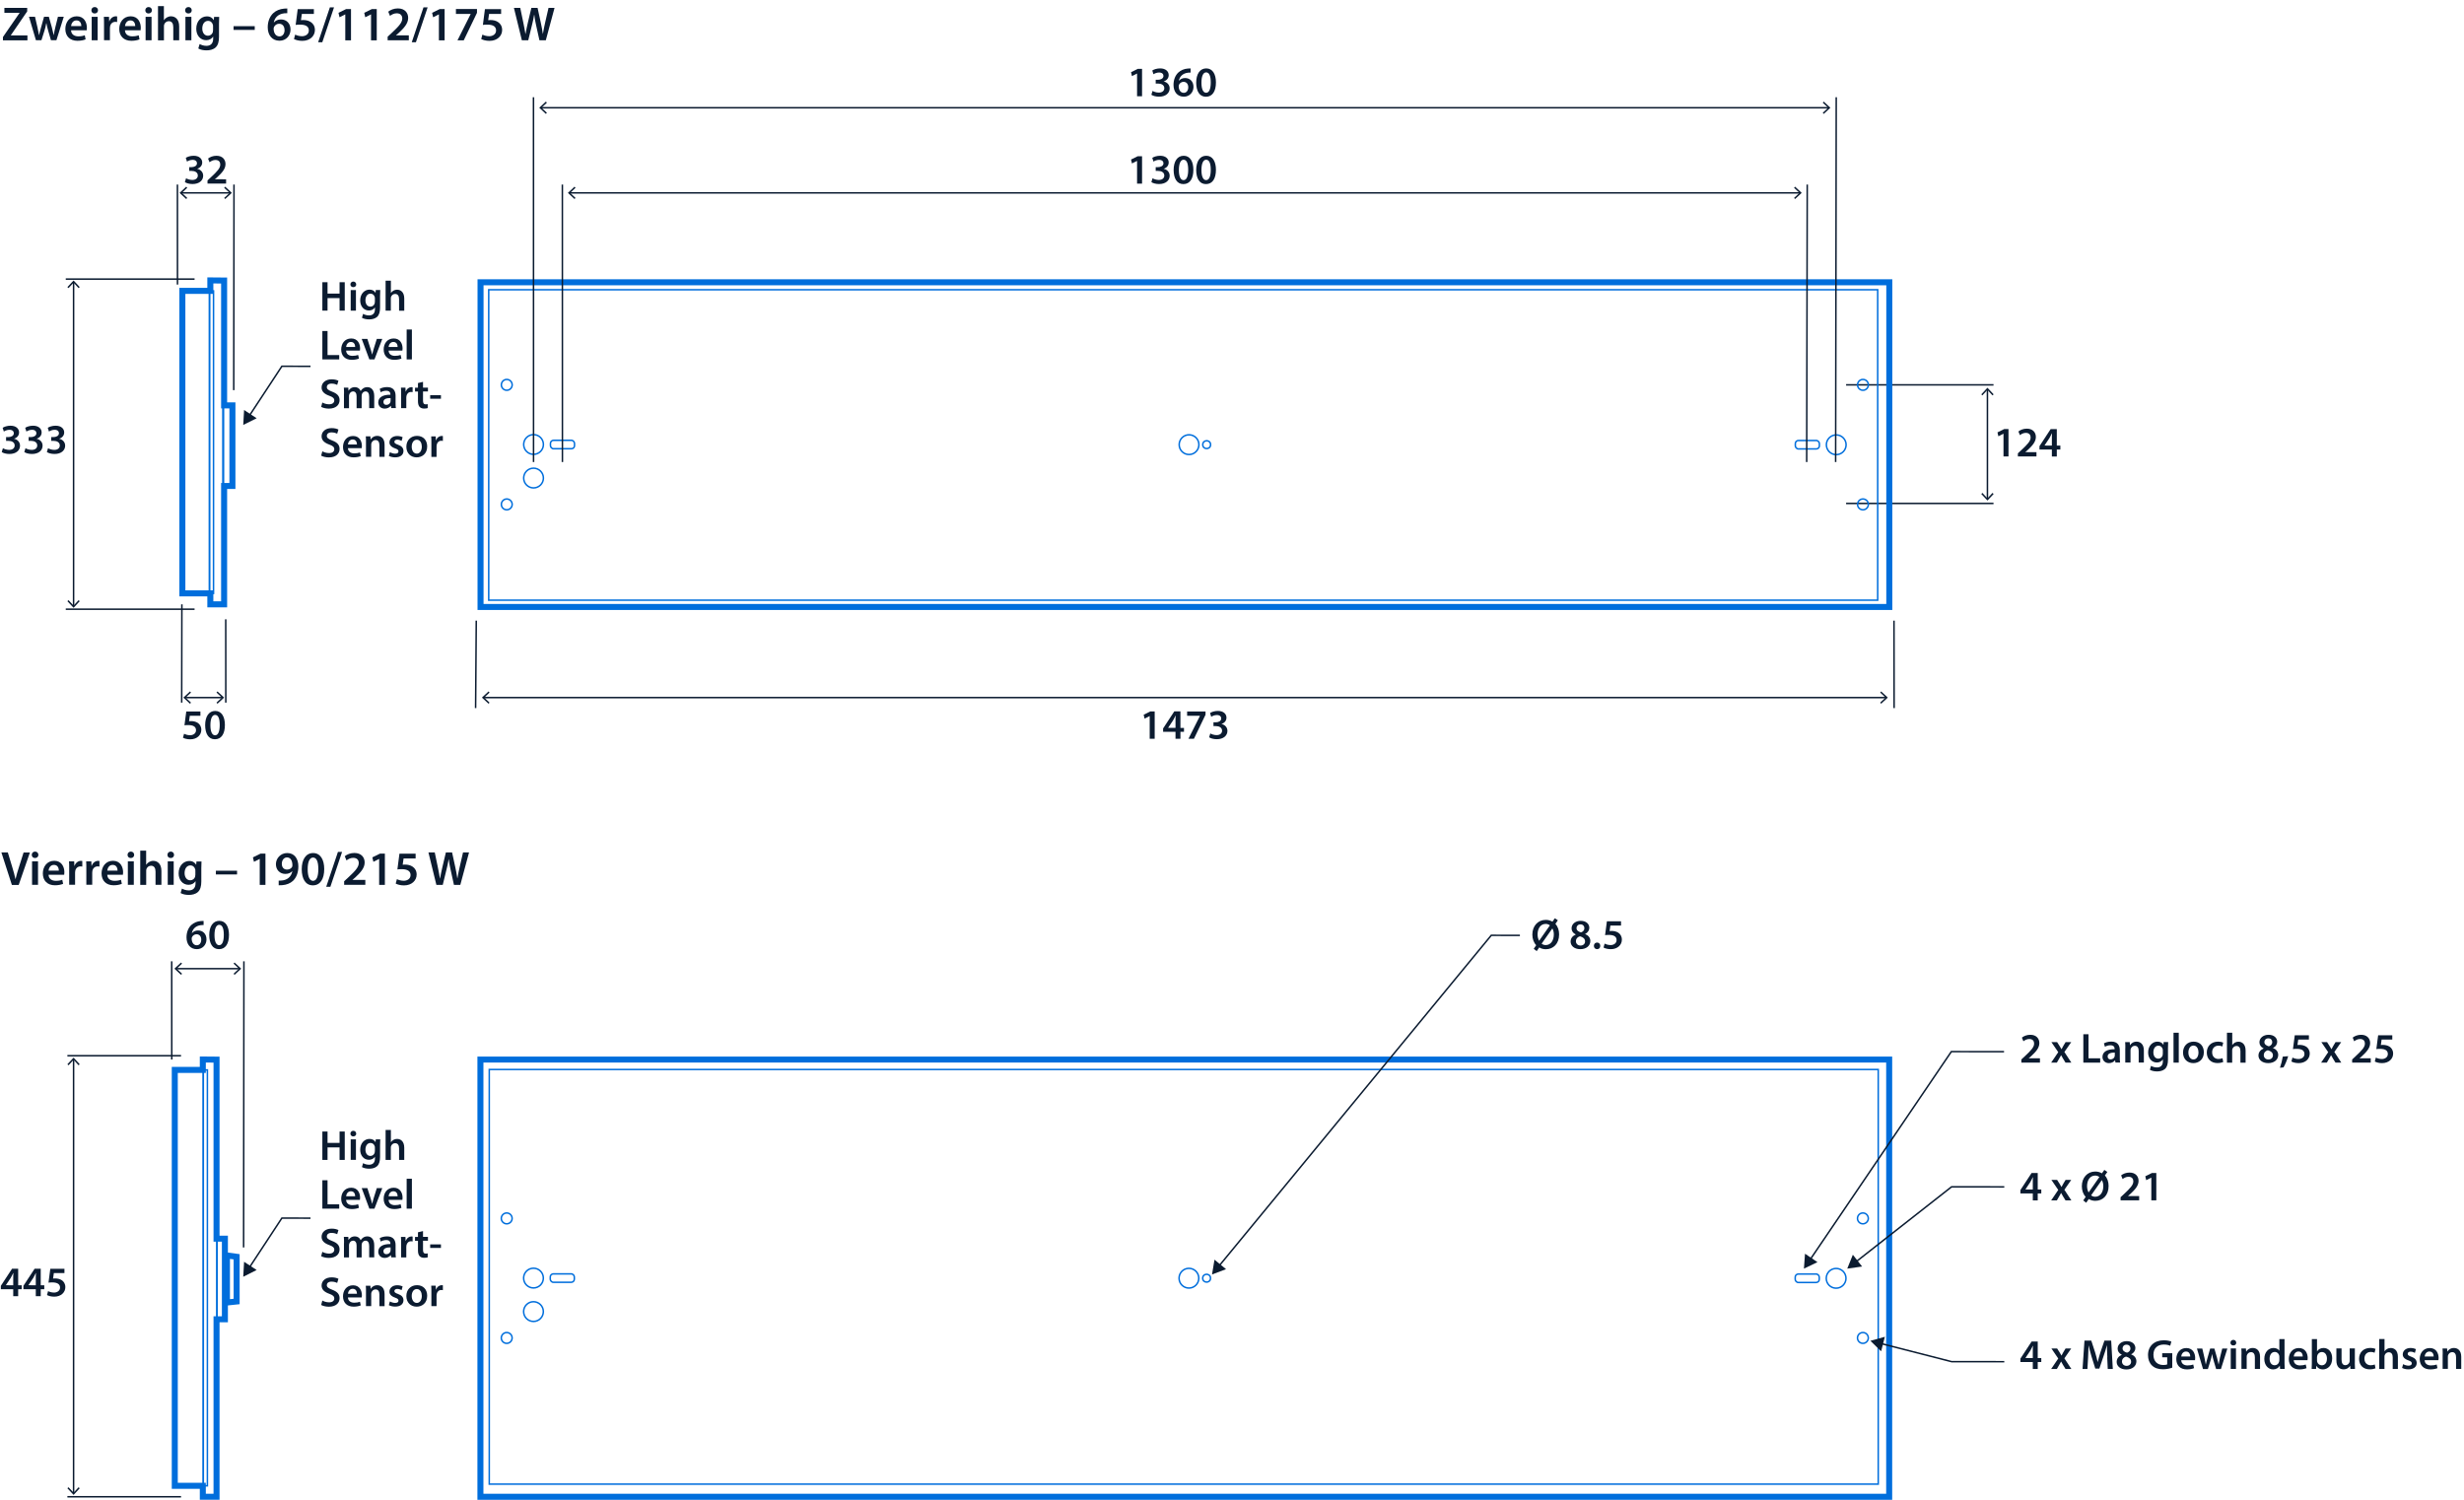 <?xml version='1.0' encoding='UTF-8'?>
<svg xmlns="http://www.w3.org/2000/svg" id="ARTWORK" viewBox="0 0 409.54 249.29" width="409.54" height="249.29">
  <defs>
    <style>.cls-1{stroke:#0b1b30;stroke-miterlimit:3.86;}.cls-1,.cls-2,.cls-3{fill:none;}.cls-1,.cls-3{stroke-width:.25px;}.cls-4{fill:#0b1b30;}.cls-2,.cls-3{stroke:#006edc;stroke-miterlimit:10;}</style>
  </defs>
  <line class="cls-1" x1="29.5" y1="47.3" x2="29.49" y2="30.68"/>
  <line class="cls-1" x1="38.85" y1="64.85" x2="38.89" y2="30.68"/>
  <line class="cls-1" x1="38.26" y1="32.06" x2="30.12" y2="32.06"/>
  <polygon class="cls-4" points="37.43 31.03 37.26 31.22 38.17 32.06 37.26 32.9 37.43 33.08 38.53 32.06 37.43 31.03"/>
  <polygon class="cls-4" points="30.95 31.03 31.12 31.22 30.22 32.06 31.12 32.9 30.95 33.08 29.85 32.06 30.95 31.03"/>
  <path class="cls-4" d="m30.92,29.63c.18.11.6.28,1.04.28.66,0,.92-.37.92-.73,0-.54-.5-.77-1.03-.77h-.4v-.63h.39c.4,0,.9-.18.9-.64,0-.31-.23-.57-.73-.57-.37,0-.74.16-.93.29l-.2-.62c.26-.18.76-.35,1.31-.35.94,0,1.42.52,1.42,1.11,0,.48-.28.87-.84,1.06h0c.55.11,1,.53,1,1.15,0,.77-.64,1.38-1.77,1.38-.55,0-1.03-.15-1.27-.32l.2-.65Z"/>
  <path class="cls-4" d="m34.49,30.52v-.53l.54-.5c1.07-.99,1.58-1.54,1.58-2.14,0-.41-.22-.76-.81-.76-.4,0-.74.2-.97.38l-.25-.61c.33-.27.83-.47,1.4-.47,1.01,0,1.5.64,1.5,1.38,0,.8-.57,1.44-1.37,2.18l-.4.34h0s1.87.01,1.87.01v.71h-3.09Z"/>
  <line class="cls-1" x1="94.66" y1="32.06" x2="299.19" y2="32.06"/>
  <polygon class="cls-4" points="95.49 33.08 95.66 32.9 94.76 32.06 95.66 31.22 95.49 31.03 94.39 32.06 95.49 33.08"/>
  <polygon class="cls-4" points="298.36 33.08 298.19 32.9 299.09 32.06 298.19 31.22 298.36 31.03 299.46 32.06 298.36 33.08"/>
  <path class="cls-4" d="m188.98,26.75h-.01l-.83.42-.15-.65,1.11-.55h.72v4.55h-.83v-3.77Z"/>
  <path class="cls-4" d="m191.56,29.63c.18.11.6.28,1.04.28.66,0,.92-.37.92-.73,0-.54-.5-.77-1.03-.77h-.4v-.63h.39c.4,0,.9-.18.9-.64,0-.31-.23-.57-.73-.57-.37,0-.74.16-.93.29l-.2-.62c.26-.18.76-.35,1.31-.35.94,0,1.42.52,1.42,1.11,0,.48-.28.87-.84,1.06h0c.55.11,1,.53,1,1.15,0,.77-.64,1.38-1.77,1.38-.55,0-1.03-.15-1.27-.32l.2-.65Z"/>
  <path class="cls-4" d="m198.35,28.22c0,1.46-.57,2.38-1.66,2.38s-1.61-.95-1.62-2.34c0-1.41.6-2.37,1.67-2.37s1.61.98,1.61,2.33Zm-2.41.04c0,1.11.3,1.68.78,1.68.5,0,.77-.62.77-1.71s-.25-1.68-.77-1.68c-.46,0-.78.57-.78,1.71Z"/>
  <path class="cls-4" d="m202.1,28.22c0,1.46-.57,2.38-1.66,2.38s-1.61-.95-1.62-2.34c0-1.41.6-2.37,1.67-2.37s1.61.98,1.61,2.33Zm-2.41.04c0,1.11.3,1.68.78,1.68.5,0,.77-.62.77-1.71s-.25-1.68-.77-1.68c-.46,0-.78.57-.78,1.71Z"/>
  <line class="cls-1" x1="37.52" y1="102.94" x2="37.53" y2="116.79"/>
  <line class="cls-1" x1="30.23" y1="100.45" x2="30.2" y2="116.79"/>
  <line class="cls-1" x1="30.75" y1="115.95" x2="36.98" y2="115.95"/>
  <polygon class="cls-4" points="31.58 116.97 31.75 116.79 30.84 115.95 31.75 115.11 31.58 114.93 30.48 115.95 31.58 116.97"/>
  <polygon class="cls-4" points="36.15 116.97 35.98 116.79 36.88 115.95 35.98 115.11 36.15 114.93 37.25 115.95 36.15 116.97"/>
  <path class="cls-4" d="m33.3,118.97h-1.75l-.13.91c.1-.01.2-.02.33-.02.4,0,.8.09,1.11.29.34.22.6.6.6,1.16,0,.87-.72,1.58-1.84,1.58-.53,0-.97-.13-1.21-.27l.18-.65c.2.1.59.24,1,.24.5,0,.99-.29.99-.83s-.39-.86-1.3-.86c-.25,0-.44.01-.62.04l.3-2.3h2.35v.71Z"/>
  <path class="cls-4" d="m37.38,120.5c0,1.46-.57,2.38-1.66,2.38s-1.61-.95-1.62-2.34c0-1.41.6-2.37,1.67-2.37s1.61.98,1.61,2.33Zm-2.41.04c0,1.11.3,1.68.78,1.68.5,0,.77-.62.77-1.71s-.25-1.68-.77-1.68c-.46,0-.78.57-.78,1.71Z"/>
  <path class="cls-4" d="m.48,74.5c.18.11.6.28,1.04.28.66,0,.92-.37.92-.73,0-.54-.5-.77-1.03-.77h-.4v-.63h.39c.4,0,.9-.18.9-.64,0-.31-.23-.57-.73-.57-.37,0-.74.16-.93.29l-.2-.62c.26-.18.76-.35,1.31-.35.94,0,1.42.52,1.42,1.11,0,.48-.28.87-.84,1.06h0c.55.11,1,.53,1,1.15,0,.77-.64,1.38-1.77,1.38-.55,0-1.03-.15-1.27-.32l.2-.65Z"/>
  <path class="cls-4" d="m4.23,74.5c.18.11.6.28,1.04.28.66,0,.92-.37.92-.73,0-.54-.5-.77-1.03-.77h-.4v-.63h.39c.4,0,.9-.18.9-.64,0-.31-.23-.57-.73-.57-.37,0-.74.16-.93.29l-.2-.62c.26-.18.76-.35,1.31-.35.94,0,1.42.52,1.42,1.11,0,.48-.28.87-.84,1.06h0c.55.11,1,.53,1,1.15,0,.77-.64,1.38-1.77,1.38-.55,0-1.03-.15-1.27-.32l.2-.65Z"/>
  <path class="cls-4" d="m7.98,74.5c.18.11.6.28,1.04.28.66,0,.92-.37.92-.73,0-.54-.5-.77-1.03-.77h-.4v-.63h.39c.4,0,.9-.18.9-.64,0-.31-.23-.57-.73-.57-.37,0-.74.16-.93.29l-.2-.62c.26-.18.76-.35,1.31-.35.94,0,1.42.52,1.42,1.11,0,.48-.28.87-.84,1.06h0c.55.11,1,.53,1,1.15,0,.77-.64,1.38-1.77,1.38-.55,0-1.03-.15-1.27-.32l.2-.65Z"/>
  <line class="cls-1" x1="12.23" y1="46.89" x2="12.23" y2="100.76"/>
  <polygon class="cls-4" points="11.2 47.72 11.39 47.89 12.23 46.99 13.06 47.89 13.25 47.72 12.23 46.62 11.2 47.72"/>
  <polygon class="cls-4" points="11.2 99.93 11.39 99.76 12.23 100.66 13.06 99.76 13.25 99.93 12.23 101.03 11.2 99.93"/>
  <line class="cls-1" x1="32.34" y1="46.39" x2="10.93" y2="46.39"/>
  <line class="cls-1" x1="32.34" y1="101.26" x2="10.93" y2="101.26"/>
  <path class="cls-4" d="m332.99,72.1h-.01l-.83.42-.15-.65,1.11-.55h.72v4.55h-.83v-3.77Z"/>
  <path class="cls-4" d="m335.39,75.88v-.53l.54-.5c1.07-.99,1.58-1.54,1.58-2.14,0-.41-.22-.76-.81-.76-.4,0-.74.2-.97.38l-.25-.61c.33-.27.83-.47,1.4-.47,1.01,0,1.5.64,1.5,1.38,0,.8-.57,1.44-1.37,2.18l-.4.34h0s1.87.01,1.87.01v.71h-3.09Z"/>
  <path class="cls-4" d="m341.04,75.88v-1.16h-2.06v-.56l1.86-2.84h1.02v2.75h.59v.65h-.59v1.16h-.81Zm0-1.81v-1.24c0-.26,0-.52.03-.79h-.03c-.14.29-.26.52-.4.77l-.83,1.25h0s1.24.01,1.24.01Z"/>
  <line class="cls-1" x1="330.33" y1="64.72" x2="330.33" y2="82.93"/>
  <polygon class="cls-4" points="329.31 65.55 329.49 65.72 330.33 64.81 331.17 65.72 331.36 65.55 330.33 64.45 329.31 65.55"/>
  <polygon class="cls-4" points="329.31 82.11 329.49 81.93 330.33 82.84 331.17 81.93 331.36 82.11 330.33 83.2 329.31 82.11"/>
  <line class="cls-1" x1="306.84" y1="63.97" x2="331.34" y2="63.97"/>
  <line class="cls-1" x1="306.84" y1="83.68" x2="331.34" y2="83.68"/>
  <rect class="cls-2" x="79.87" y="46.92" width="234.15" height="53.97"/>
  <path class="cls-4" d="m.49,6.15L3.25,2.15v-.02H.73v-.82h3.79v.58l-2.72,3.97v.03h2.76v.82H.49v-.54Z"/>
  <path class="cls-4" d="m5.82,2.8l.41,1.77c.09.42.18.84.25,1.26h.02c.08-.42.21-.86.32-1.26l.5-1.78h.8l.49,1.73c.12.46.22.88.31,1.3h.02c.06-.42.15-.85.26-1.3l.43-1.73h.97l-1.22,3.89h-.91l-.46-1.58c-.12-.41-.21-.78-.3-1.25h-.02c-.08.48-.18.86-.3,1.25l-.5,1.58h-.92l-1.15-3.89h1.01Z"/>
  <path class="cls-4" d="m11.81,5.03c.02.7.58,1.01,1.2,1.01.46,0,.78-.06,1.08-.18l.14.68c-.33.14-.8.24-1.36.24-1.26,0-2.01-.78-2.01-1.97,0-1.08.66-2.1,1.9-2.1s1.68,1.04,1.68,1.9c0,.18-.02.33-.03.42h-2.61Zm1.71-.69c0-.36-.15-.95-.81-.95-.61,0-.86.55-.9.95h1.71Z"/>
  <path class="cls-4" d="m16.29,1.71c0,.3-.22.53-.56.53s-.54-.23-.54-.53.22-.54.55-.54.54.23.55.54Zm-1.05,4.98v-3.89h.99v3.89h-.99Z"/>
  <path class="cls-4" d="m17.29,4.06c0-.53,0-.9-.03-1.26h.86l.03.74h.03c.19-.55.65-.83,1.06-.83.1,0,.15,0,.23.02v.93c-.08-.02-.17-.03-.29-.03-.47,0-.79.3-.88.74-.02.09-.03.19-.03.3v2.01h-.98v-2.64Z"/>
  <path class="cls-4" d="m20.77,5.03c.02.7.58,1.01,1.2,1.01.46,0,.78-.06,1.08-.18l.14.68c-.33.14-.8.24-1.36.24-1.26,0-2.01-.78-2.01-1.97,0-1.08.66-2.1,1.9-2.1s1.68,1.04,1.68,1.9c0,.18-.02.33-.03.42h-2.61Zm1.71-.69c0-.36-.15-.95-.81-.95-.61,0-.86.55-.9.95h1.71Z"/>
  <path class="cls-4" d="m25.25,1.71c0,.3-.22.53-.56.53s-.54-.23-.54-.53.22-.54.55-.54.54.23.55.54Zm-1.05,4.98v-3.89h.99v3.89h-.99Z"/>
  <path class="cls-4" d="m26.25,1.02h.99v2.32h.02c.12-.18.28-.34.49-.45.19-.11.42-.18.67-.18.66,0,1.36.44,1.36,1.69v2.29h-.98v-2.18c0-.57-.21-.99-.75-.99-.38,0-.66.26-.76.55-.03.08-.04.18-.04.3v2.33h-.99V1.02Z"/>
  <path class="cls-4" d="m31.87,1.71c0,.3-.22.53-.56.53s-.54-.23-.54-.53.22-.54.55-.54.54.23.55.54Zm-1.05,4.98v-3.89h.99v3.89h-.99Z"/>
  <path class="cls-4" d="m36.43,2.8c-.02.26-.03.58-.03,1.12v2.21c0,.82-.17,1.4-.58,1.77-.41.36-.97.47-1.5.47-.5,0-1.02-.1-1.36-.31l.22-.74c.25.14.66.3,1.13.3.64,0,1.12-.34,1.12-1.18v-.34h-.02c-.22.34-.62.58-1.14.58-.97,0-1.65-.8-1.65-1.9,0-1.28.83-2.06,1.77-2.06.59,0,.94.29,1.13.61h.02l.04-.52h.86Zm-1.02,1.56c0-.09,0-.18-.03-.26-.1-.36-.38-.63-.8-.63-.55,0-.96.48-.96,1.27,0,.66.34,1.2.95,1.2.37,0,.69-.24.8-.59.02-.1.04-.24.04-.35v-.63Z"/>
  <path class="cls-4" d="m42.34,4.35v.62h-3.52v-.62h3.52Z"/>
  <path class="cls-4" d="m47.75,2.19c-.14,0-.3,0-.5.02-1.09.13-1.61.8-1.74,1.52h.02c.26-.3.65-.5,1.17-.5.9,0,1.59.64,1.59,1.69,0,.99-.73,1.85-1.83,1.85-1.26,0-1.96-.96-1.96-2.24,0-1,.36-1.81.9-2.33.48-.45,1.1-.7,1.85-.77.22-.02.38-.02.5-.02v.77Zm-.46,2.79c0-.6-.33-1.03-.9-1.03-.37,0-.7.22-.85.54-.04.08-.06.18-.06.31.02.69.34,1.25.98,1.25.51,0,.84-.44.84-1.06Z"/>
  <path class="cls-4" d="m52.17,2.31h-2l-.15,1.04c.12-.02.22-.02.38-.02.46,0,.91.1,1.26.34.39.25.68.69.68,1.32,0,.99-.82,1.8-2.1,1.8-.6,0-1.1-.15-1.38-.3l.2-.74c.22.12.67.27,1.14.27.58,0,1.13-.33,1.13-.95s-.44-.98-1.48-.98c-.29,0-.5.02-.71.05l.34-2.62h2.69v.82Z"/>
  <path class="cls-4" d="m52.88,7.02l1.95-5.8h.69l-1.95,5.8h-.69Z"/>
  <path class="cls-4" d="m57.4,2.39h-.02l-.95.48-.17-.74,1.26-.62h.82v5.2h-.95V2.39Z"/>
  <path class="cls-4" d="m61.68,2.39h-.02l-.95.48-.17-.74,1.26-.62h.82v5.2h-.95V2.39Z"/>
  <path class="cls-4" d="m64.43,6.7v-.6l.62-.57c1.22-1.14,1.8-1.76,1.81-2.45,0-.46-.25-.87-.93-.87-.46,0-.85.23-1.11.43l-.29-.7c.38-.3.94-.54,1.6-.54,1.15,0,1.71.73,1.71,1.58,0,.91-.66,1.65-1.56,2.49l-.46.39v.02h2.13v.82h-3.53Z"/>
  <path class="cls-4" d="m68.44,7.02l1.95-5.8h.69l-1.95,5.8h-.69Z"/>
  <path class="cls-4" d="m72.96,2.39h-.02l-.95.48-.17-.74,1.26-.62h.82v5.2h-.95V2.39Z"/>
  <path class="cls-4" d="m79.28,1.5v.63l-2.2,4.57h-1.04l2.19-4.37v-.02h-2.45v-.82h3.49Z"/>
  <path class="cls-4" d="m83.29,2.31h-2l-.15,1.04c.12-.02.22-.02.38-.02.46,0,.91.1,1.26.34.39.25.68.69.68,1.32,0,.99-.82,1.8-2.1,1.8-.6,0-1.1-.15-1.38-.3l.2-.74c.22.12.67.27,1.14.27.58,0,1.13-.33,1.13-.95s-.44-.98-1.48-.98c-.29,0-.5.02-.71.05l.34-2.62h2.69v.82Z"/>
  <path class="cls-4" d="m86.74,6.7l-1.32-5.39h1.05l.51,2.45c.14.66.26,1.34.35,1.88h.02c.09-.57.24-1.21.39-1.89l.58-2.44h1.03l.54,2.48c.14.64.25,1.24.33,1.82h.02c.1-.59.22-1.21.37-1.86l.56-2.44h1l-1.45,5.39h-1.06l-.56-2.53c-.14-.62-.23-1.13-.3-1.71h-.02c-.1.58-.2,1.1-.36,1.71l-.62,2.53h-1.06Z"/>
  <rect class="cls-3" x="81.23" y="48.16" width="230.86" height="51.6"/>
  <rect class="cls-3" x="37.1" y="67.38" width="1.39" height="13.4"/>
  <rect class="cls-3" x="30.16" y="48.35" width="5.33" height="50.29"/>
  <polygon class="cls-3" points="34.82 83.42 34.82 100.45 37.1 100.45 37.1 74.92 37.1 74.08 37.1 46.63 34.82 46.61 34.82 64.85 34.82 83.42"/>
  <line class="cls-3" x1="34.82" y1="46.62" x2="34.82" y2="100.45"/>
  <line class="cls-3" x1="37.1" y1="46.62" x2="37.1" y2="100.45"/>
  <polygon class="cls-2" points="30.31 48.35 34.96 48.35 34.96 46.62 34.96 46.61 37.25 46.63 37.25 67.38 38.63 67.38 38.63 80.78 37.25 80.78 37.25 100.45 34.96 100.45 34.96 98.63 30.31 98.63 30.31 48.35"/>
  <path class="cls-3" d="m310.54,63.97c0,.49-.4.9-.9.9s-.9-.4-.9-.9.4-.9.9-.9.9.4.9.9Z"/>
  <path class="cls-3" d="m310.54,83.84c0,.49-.4.9-.9.9s-.9-.4-.9-.9.4-.9.9-.9.9.4.9.9Z"/>
  <circle class="cls-3" cx="305.2" cy="73.93" r="1.64"/>
  <rect class="cls-3" x="298.4" y="73.22" width="4" height="1.4" rx=".51" ry=".51"/>
  <circle class="cls-3" cx="84.23" cy="83.84" r=".9"/>
  <circle class="cls-3" cx="84.23" cy="63.97" r=".9"/>
  <circle class="cls-3" cx="197.63" cy="73.91" r="1.64"/>
  <circle class="cls-3" cx="200.56" cy="73.91" r=".65"/>
  <circle class="cls-3" cx="88.68" cy="73.88" r="1.64"/>
  <circle class="cls-3" cx="88.68" cy="79.46" r="1.64"/>
  <rect class="cls-3" x="91.48" y="73.2" width="4" height="1.4" rx=".51" ry=".51" transform="translate(186.97 147.79) rotate(180)"/>
  <line class="cls-1" x1="28.55" y1="176.11" x2="28.54" y2="159.79"/>
  <line class="cls-1" x1="40.49" y1="207.35" x2="40.54" y2="159.79"/>
  <line class="cls-1" x1="39.82" y1="161.01" x2="29.26" y2="161.01"/>
  <polygon class="cls-4" points="38.99 159.99 38.82 160.17 39.72 161.01 38.82 161.85 38.99 162.03 40.09 161.01 38.99 159.99"/>
  <polygon class="cls-4" points="30.09 159.99 30.26 160.17 29.36 161.01 30.26 161.85 30.09 162.03 28.99 161.01 30.09 159.99"/>
  <path class="cls-4" d="m33.86,153.75c-.13,0-.27,0-.44.02-.95.11-1.41.7-1.53,1.33h.02c.22-.26.57-.44,1.02-.44.78,0,1.39.56,1.39,1.49,0,.87-.64,1.62-1.6,1.62-1.11,0-1.72-.84-1.72-1.96,0-.88.31-1.59.79-2.05.42-.39.97-.62,1.62-.67.19-.02.33-.02.43-.01v.67Zm-.41,2.44c0-.53-.29-.9-.79-.9-.32,0-.61.2-.74.47-.04.07-.06.15-.06.27.01.6.3,1.09.85,1.09.45,0,.74-.39.74-.93Z"/>
  <path class="cls-4" d="m38.06,155.39c0,1.46-.57,2.38-1.66,2.38s-1.61-.95-1.62-2.34c0-1.41.6-2.37,1.67-2.37s1.61.98,1.61,2.33Zm-2.41.04c0,1.11.3,1.68.78,1.68.5,0,.77-.62.77-1.71s-.25-1.68-.77-1.68c-.46,0-.78.57-.78,1.71Z"/>
  <path class="cls-4" d="m2.2,215.45v-1.16H.14v-.56l1.86-2.84h1.02v2.75h.59v.65h-.59v1.16h-.81Zm0-1.81v-1.24c0-.26,0-.52.03-.79h-.03c-.14.29-.26.52-.4.77l-.83,1.25h0s1.24.01,1.24.01Z"/>
  <path class="cls-4" d="m5.95,215.45v-1.16h-2.06v-.56l1.86-2.84h1.02v2.75h.59v.65h-.59v1.16h-.81Zm0-1.81v-1.24c0-.26,0-.52.03-.79h-.03c-.14.29-.26.52-.4.77l-.83,1.25h0s1.24.01,1.24.01Z"/>
  <path class="cls-4" d="m10.7,211.61h-1.75l-.13.91c.1-.01.2-.02.33-.02.4,0,.8.09,1.11.29.34.22.6.6.6,1.16,0,.87-.72,1.58-1.84,1.58-.53,0-.97-.13-1.21-.27l.18-.65c.2.11.59.24,1,.24.5,0,.99-.29.99-.83,0-.52-.39-.86-1.3-.86-.25,0-.44.01-.62.04l.3-2.3h2.35v.71Z"/>
  <line class="cls-1" x1="12.23" y1="176.07" x2="12.23" y2="248.21"/>
  <polygon class="cls-4" points="11.2 176.9 11.39 177.07 12.23 176.16 13.06 177.07 13.25 176.9 12.23 175.8 11.2 176.9"/>
  <polygon class="cls-4" points="11.2 247.38 11.39 247.21 12.23 248.11 13.06 247.21 13.25 247.38 12.23 248.48 11.2 247.38"/>
  <line class="cls-1" x1="30.09" y1="175.48" x2="11.2" y2="175.48"/>
  <line class="cls-1" x1="30.09" y1="248.79" x2="11.2" y2="248.79"/>
  <rect class="cls-2" x="79.85" y="176.12" width="234.15" height="72.67"/>
  <path class="cls-4" d="m337.87,227.55v-1.16h-2.06v-.56l1.86-2.84h1.02v2.75h.59v.65h-.59v1.16h-.81Zm0-1.81v-1.24c0-.26,0-.52.03-.79h-.03c-.14.29-.26.52-.4.77l-.83,1.25h0s1.24.01,1.24.01Z"/>
  <path class="cls-4" d="m341.91,224.14l.41.64c.11.18.21.35.31.53h.02c.1-.19.2-.36.29-.54l.38-.63h.94l-1.14,1.64,1.16,1.77h-.97l-.42-.68c-.11-.18-.21-.36-.31-.55h-.01c-.1.2-.2.36-.31.55l-.39.68h-.95l1.18-1.74-1.14-1.67h.96Z"/>
  <path class="cls-4" d="m350.26,225.62c-.03-.61-.06-1.34-.06-1.98h-.02c-.15.57-.35,1.21-.56,1.81l-.69,2.04h-.67l-.63-2.02c-.18-.6-.35-1.25-.48-1.83h-.01c-.02.62-.05,1.37-.08,2.01l-.11,1.9h-.81l.32-4.72h1.13l.62,1.9c.17.55.32,1.11.43,1.64h.02c.13-.51.29-1.09.47-1.65l.65-1.89h1.12l.27,4.72h-.84l-.09-1.93Z"/>
  <path class="cls-4" d="m351.81,226.38c0-.57.33-.95.85-1.18v-.02c-.48-.23-.69-.61-.69-1.01,0-.74.66-1.25,1.52-1.25.98,0,1.43.59,1.43,1.15,0,.38-.2.78-.7,1.03v.02c.5.19.87.58.87,1.15,0,.81-.69,1.36-1.66,1.36-1.07,0-1.62-.61-1.62-1.25Zm2.4-.04c0-.46-.34-.71-.85-.85-.43.13-.67.42-.67.8-.01.39.28.74.76.74.46,0,.76-.29.76-.68Zm-1.42-2.21c0,.37.31.6.74.71.31-.09.57-.34.57-.69,0-.32-.19-.64-.65-.64-.43,0-.66.29-.66.62Z"/>
  <path class="cls-4" d="m361.05,227.33c-.3.11-.89.27-1.52.27-.8,0-1.4-.2-1.85-.63-.42-.4-.67-1.02-.66-1.74,0-1.49,1.06-2.45,2.63-2.45.58,0,1.04.12,1.25.22l-.19.69c-.26-.11-.57-.2-1.07-.2-1.01,0-1.72.59-1.72,1.69s.66,1.71,1.64,1.71c.31,0,.54-.04.65-.1v-1.18h-.83v-.68h1.67v2.39Z"/>
  <path class="cls-4" d="m362.54,226.08c.02.62.5.88,1.05.88.4,0,.69-.06.95-.15l.13.6c-.29.12-.7.21-1.19.21-1.11,0-1.76-.68-1.76-1.72,0-.95.57-1.83,1.67-1.83s1.47.91,1.47,1.66c0,.16-.01.29-.03.36h-2.28Zm1.5-.6c0-.32-.13-.83-.71-.83-.53,0-.76.48-.79.83h1.5Z"/>
  <path class="cls-4" d="m366.04,224.14l.36,1.55c.08.36.15.74.22,1.11h.01c.07-.37.18-.75.28-1.1l.44-1.55h.7l.43,1.51c.1.4.2.77.27,1.14h.01c.06-.37.13-.74.22-1.14l.38-1.51h.85l-1.07,3.41h-.8l-.41-1.39c-.11-.36-.18-.68-.26-1.09h-.01c-.07.42-.16.76-.26,1.09l-.43,1.39h-.81l-1.01-3.41h.88Z"/>
  <path class="cls-4" d="m371.69,223.18c0,.26-.19.46-.49.46s-.48-.2-.48-.46.2-.47.48-.47.48.2.48.47Zm-.92,4.36v-3.41h.87v3.41h-.87Z"/>
  <path class="cls-4" d="m372.56,225.15c0-.39,0-.72-.03-1.01h.76l.04.51h.02c.15-.27.52-.59,1.08-.59.6,0,1.21.38,1.21,1.46v2.02h-.86v-1.93c0-.49-.18-.86-.65-.86-.34,0-.58.25-.67.5-.03.08-.04.18-.04.28v2h-.87v-2.4Z"/>
  <path class="cls-4" d="m379.71,222.57v4.01c0,.35.01.73.03.96h-.77l-.04-.54h-.01c-.2.38-.62.62-1.11.62-.81,0-1.46-.69-1.46-1.74,0-1.14.71-1.82,1.53-1.82.47,0,.81.2.96.45h.01v-1.93h.86Zm-.86,2.98c0-.07,0-.15-.02-.22-.08-.34-.35-.61-.74-.61-.55,0-.86.49-.86,1.13s.31,1.08.85,1.08c.35,0,.66-.24.74-.61.02-.08.03-.16.03-.25v-.51Z"/>
  <path class="cls-4" d="m381.24,226.08c.02.62.5.88,1.05.88.4,0,.69-.06.95-.15l.13.6c-.29.12-.7.21-1.19.21-1.11,0-1.76-.68-1.76-1.72,0-.95.57-1.83,1.67-1.83s1.47.91,1.47,1.66c0,.16-.01.29-.03.36h-2.28Zm1.5-.6c0-.32-.13-.83-.71-.83-.53,0-.76.48-.79.83h1.5Z"/>
  <path class="cls-4" d="m384.22,227.55c.01-.23.03-.61.03-.96v-4.01h.86v2.03h.01c.21-.33.58-.55,1.09-.55.83,0,1.43.69,1.42,1.73,0,1.23-.78,1.83-1.55,1.83-.44,0-.83-.17-1.08-.59h-.01l-.04.51h-.74Zm.89-1.41c0,.07,0,.14.02.2.09.34.39.6.76.6.54,0,.87-.43.87-1.12,0-.6-.29-1.09-.86-1.09-.35,0-.67.25-.76.63-.01.06-.03.14-.03.22v.55Z"/>
  <path class="cls-4" d="m391.39,226.52c0,.41.01.74.03,1.02h-.76l-.04-.52h-.01c-.15.25-.48.59-1.09.59s-1.19-.37-1.19-1.48v-2h.86v1.86c0,.57.18.93.64.93.34,0,.57-.25.66-.46.03-.08.05-.17.05-.27v-2.06h.86v2.39Z"/>
  <path class="cls-4" d="m394.83,227.44c-.18.08-.54.17-.97.17-1.06,0-1.76-.68-1.76-1.74s.7-1.82,1.9-1.82c.31,0,.64.07.83.16l-.15.64c-.14-.06-.34-.13-.65-.13-.66,0-1.05.48-1.04,1.11,0,.7.46,1.1,1.04,1.1.3,0,.51-.06.68-.13l.12.64Z"/>
  <path class="cls-4" d="m395.46,222.57h.87v2.03h.01c.11-.16.25-.29.43-.39.17-.1.37-.15.59-.15.58,0,1.19.38,1.19,1.48v2.01h-.86v-1.91c0-.5-.18-.87-.66-.87-.34,0-.57.22-.67.48-.03.07-.04.16-.04.26v2.04h-.87v-4.97Z"/>
  <path class="cls-4" d="m399.43,226.75c.2.12.57.25.88.25.38,0,.55-.15.55-.38s-.14-.35-.56-.5c-.67-.23-.95-.59-.94-.99,0-.6.5-1.07,1.29-1.07.38,0,.71.1.9.2l-.17.61c-.15-.08-.42-.2-.72-.2s-.48.15-.48.36.16.32.59.48c.62.22.9.54.91,1.04,0,.62-.48,1.06-1.39,1.06-.41,0-.79-.1-1.04-.24l.17-.62Z"/>
  <path class="cls-4" d="m403,226.08c.02.62.5.88,1.05.88.4,0,.69-.06.95-.15l.13.6c-.29.12-.7.21-1.19.21-1.11,0-1.76-.68-1.76-1.72,0-.95.57-1.83,1.67-1.83s1.47.91,1.47,1.66c0,.16-.01.29-.03.36h-2.28Zm1.5-.6c0-.32-.13-.83-.71-.83-.53,0-.76.48-.79.83h1.5Z"/>
  <path class="cls-4" d="m406,225.15c0-.39,0-.72-.03-1.01h.76l.04.51h.02c.15-.27.52-.59,1.08-.59.6,0,1.21.38,1.21,1.46v2.02h-.86v-1.93c0-.49-.18-.86-.65-.86-.34,0-.58.25-.67.5-.03.08-.04.18-.04.28v2h-.87v-2.4Z"/>
  <path class="cls-4" d="m1.97,147.08l-1.74-5.39h1.07l.74,2.45c.21.68.38,1.31.53,1.97h.02c.14-.64.34-1.29.55-1.95l.78-2.46h1.05l-1.86,5.39h-1.13Z"/>
  <path class="cls-4" d="m6.38,142.09c0,.3-.22.53-.56.53s-.54-.23-.54-.53.22-.54.55-.54.54.23.55.54Zm-1.05,4.98v-3.89h.99v3.89h-.99Z"/>
  <path class="cls-4" d="m8.07,145.4c.02.7.58,1.01,1.2,1.01.46,0,.78-.06,1.08-.18l.14.68c-.34.14-.8.24-1.36.24-1.26,0-2.01-.78-2.01-1.97,0-1.08.66-2.1,1.9-2.1s1.68,1.04,1.68,1.9c0,.18-.02.33-.03.42h-2.61Zm1.71-.69c0-.36-.15-.95-.81-.95-.61,0-.86.55-.9.95h1.71Z"/>
  <path class="cls-4" d="m11.5,144.44c0-.53,0-.9-.03-1.26h.86l.03.74h.03c.19-.55.65-.83,1.06-.83.1,0,.15,0,.23.02v.93c-.08-.02-.17-.03-.29-.03-.47,0-.79.3-.88.74-.02.09-.03.19-.03.3v2.01h-.98v-2.64Z"/>
  <path class="cls-4" d="m14.35,144.44c0-.53,0-.9-.03-1.26h.86l.03.74h.03c.19-.55.65-.83,1.06-.83.1,0,.15,0,.23.02v.93c-.08-.02-.17-.03-.29-.03-.47,0-.79.3-.88.74-.02.09-.03.19-.03.3v2.01h-.98v-2.64Z"/>
  <path class="cls-4" d="m17.83,145.4c.02.7.58,1.01,1.2,1.01.46,0,.78-.06,1.08-.18l.14.68c-.34.14-.8.24-1.36.24-1.26,0-2.01-.78-2.01-1.97,0-1.08.66-2.1,1.9-2.1s1.68,1.04,1.68,1.9c0,.18-.02.33-.03.42h-2.61Zm1.71-.69c0-.36-.15-.95-.81-.95-.61,0-.86.55-.9.95h1.71Z"/>
  <path class="cls-4" d="m22.3,142.09c0,.3-.22.53-.56.53s-.54-.23-.54-.53.22-.54.55-.54.54.23.55.54Zm-1.05,4.98v-3.89h.99v3.89h-.99Z"/>
  <path class="cls-4" d="m23.3,141.4h.99v2.32h.02c.12-.18.28-.34.49-.45.19-.11.42-.18.67-.18.66,0,1.36.44,1.36,1.69v2.29h-.98v-2.18c0-.57-.21-.99-.75-.99-.38,0-.66.26-.76.55-.03.08-.04.18-.04.3v2.33h-.99v-5.68Z"/>
  <path class="cls-4" d="m28.93,142.09c0,.3-.22.53-.56.53s-.54-.23-.54-.53.22-.54.55-.54.54.23.55.54Zm-1.05,4.98v-3.89h.99v3.89h-.99Z"/>
  <path class="cls-4" d="m33.49,143.18c-.02.26-.03.58-.03,1.12v2.21c0,.82-.17,1.4-.58,1.77-.41.36-.97.47-1.5.47-.5,0-1.02-.1-1.36-.31l.22-.74c.25.14.66.3,1.14.3.64,0,1.12-.34,1.12-1.17v-.34h-.02c-.22.34-.62.58-1.14.58-.97,0-1.65-.8-1.65-1.9,0-1.28.83-2.06,1.77-2.06.59,0,.94.29,1.13.61h.02l.04-.52h.86Zm-1.02,1.56c0-.09,0-.18-.03-.26-.1-.36-.38-.63-.8-.63-.55,0-.96.48-.96,1.27,0,.66.34,1.2.95,1.2.37,0,.69-.24.8-.59.02-.1.04-.24.04-.35v-.63Z"/>
  <path class="cls-4" d="m39.4,144.73v.62h-3.52v-.62h3.52Z"/>
  <path class="cls-4" d="m43.18,142.77h-.02l-.95.48-.17-.74,1.26-.62h.82v5.2h-.95v-4.31Z"/>
  <path class="cls-4" d="m46.33,146.37c.15.02.3,0,.54-.02.38-.03.77-.17,1.06-.4.34-.27.57-.66.66-1.15h-.02c-.26.29-.63.46-1.14.46-.9,0-1.57-.66-1.57-1.62s.77-1.85,1.88-1.85c1.21,0,1.85.95,1.85,2.22,0,1.11-.37,1.9-.9,2.41-.46.42-1.08.66-1.78.71-.22.02-.45.02-.59.02v-.78Zm.51-2.78c0,.54.31.95.86.95.4,0,.69-.18.84-.43.03-.06.06-.14.06-.28,0-.7-.26-1.31-.9-1.31-.5,0-.86.44-.86,1.07Z"/>
  <path class="cls-4" d="m53.89,144.44c0,1.67-.66,2.72-1.89,2.72s-1.84-1.09-1.85-2.67c0-1.62.69-2.7,1.9-2.7s1.84,1.12,1.84,2.65Zm-2.75.05c0,1.26.34,1.92.89,1.92.58,0,.88-.7.88-1.95s-.29-1.92-.88-1.92c-.53,0-.9.65-.89,1.95Z"/>
  <path class="cls-4" d="m54.22,147.4l1.95-5.8h.69l-1.95,5.8h-.69Z"/>
  <path class="cls-4" d="m57.2,147.08v-.6l.62-.57c1.22-1.13,1.8-1.76,1.81-2.45,0-.46-.25-.87-.93-.87-.46,0-.85.23-1.11.43l-.29-.7c.38-.3.94-.54,1.6-.54,1.15,0,1.71.73,1.71,1.58,0,.91-.66,1.65-1.56,2.49l-.46.39v.02h2.13v.82h-3.53Z"/>
  <path class="cls-4" d="m63.03,142.77h-.02l-.95.48-.17-.74,1.26-.62h.82v5.2h-.95v-4.31Z"/>
  <path class="cls-4" d="m69.08,142.69h-2l-.15,1.04c.12-.02.22-.02.38-.02.46,0,.91.1,1.26.34.39.25.68.69.68,1.32,0,.99-.82,1.8-2.1,1.8-.6,0-1.1-.15-1.38-.3l.2-.74c.22.12.67.27,1.14.27.58,0,1.13-.33,1.13-.95,0-.59-.44-.98-1.48-.98-.29,0-.5.02-.71.05l.34-2.62h2.69v.82Z"/>
  <path class="cls-4" d="m72.53,147.08l-1.32-5.39h1.05l.51,2.45c.14.66.26,1.34.35,1.88h.02c.09-.57.24-1.21.39-1.89l.58-2.44h1.03l.54,2.48c.14.64.25,1.24.33,1.82h.02c.1-.59.22-1.21.37-1.86l.56-2.44h1l-1.45,5.39h-1.06l-.56-2.54c-.14-.62-.23-1.13-.3-1.71h-.02c-.1.58-.2,1.1-.36,1.71l-.62,2.54h-1.06Z"/>
  <path class="cls-4" d="m254.92,157.71l.41-.6c-.41-.43-.64-1.06-.64-1.76,0-1.43.92-2.45,2.23-2.45.41,0,.78.1,1.11.3l.4-.57.5.34-.41.6c.41.43.62,1.06.62,1.74,0,1.59-.99,2.47-2.21,2.47-.41,0-.78-.1-1.09-.3l-.43.62-.47-.38Zm2.7-3.89c-.2-.15-.43-.25-.71-.25-.88,0-1.35.8-1.35,1.76,0,.41.09.72.25,1.04h.01s1.79-2.56,1.79-2.56Zm-1.39,3.03c.18.15.4.24.68.24.85,0,1.35-.77,1.35-1.77,0-.33-.06-.67-.24-.99h-.01l-1.78,2.53Z"/>
  <path class="cls-4" d="m261.05,156.52c0-.57.33-.95.85-1.18v-.02c-.48-.23-.69-.61-.69-1.01,0-.74.66-1.25,1.52-1.25.98,0,1.43.59,1.43,1.15,0,.38-.2.78-.7,1.03v.02c.5.19.87.58.87,1.15,0,.81-.69,1.36-1.66,1.36-1.07,0-1.62-.61-1.62-1.25Zm2.4-.04c0-.46-.34-.71-.85-.85-.43.13-.67.42-.67.8-.01.39.28.74.76.74.46,0,.76-.29.76-.68Zm-1.42-2.21c0,.37.31.6.74.71.31-.09.57-.34.57-.69,0-.32-.19-.64-.65-.64-.43,0-.66.29-.66.62Z"/>
  <path class="cls-4" d="m264.92,157.22c0-.32.22-.55.53-.55s.53.22.53.55-.21.55-.53.55-.53-.24-.53-.55Z"/>
  <path class="cls-4" d="m269.41,153.85h-1.75l-.13.91c.11-.01.2-.02.33-.02.4,0,.8.09,1.11.29.34.22.6.6.6,1.16,0,.87-.72,1.58-1.84,1.58-.53,0-.97-.13-1.21-.27l.18-.65c.2.1.59.24,1,.24.5,0,.99-.29.99-.83s-.38-.86-1.29-.86c-.25,0-.44.01-.62.04l.3-2.3h2.35v.71Z"/>
  <rect class="cls-3" x="36.08" y="205.89" width="1.39" height="13.4"/>
  <rect class="cls-3" x="29.14" y="177.84" width="5.33" height="69.13"/>
  <polygon class="cls-3" points="33.79 221.94 33.79 248.79 36.08 248.79 36.08 213.43 36.08 212.59 36.08 176.13 33.79 176.11 33.79 203.36 33.79 221.94"/>
  <rect class="cls-3" x="81.32" y="177.77" width="230.86" height="68.92"/>
  <polyline class="cls-1" points="312.62 223.32 324.37 226.33 333.13 226.34"/>
  <polygon class="cls-4" points="312.66 224.61 310.88 222.87 313.28 222.2 312.66 224.61"/>
  <polyline class="cls-1" points="202.59 210.46 247.86 155.47 252.62 155.48"/>
  <polygon class="cls-4" points="203.78 210.96 201.45 211.84 201.86 209.38 203.78 210.96"/>
  <line class="cls-3" x1="33.79" y1="176.12" x2="33.79" y2="248.79"/>
  <line class="cls-3" x1="36.08" y1="176.12" x2="36.08" y2="248.79"/>
  <polyline class="cls-1" points="308.44 209.77 324.37 197.27 333.13 197.28"/>
  <polygon class="cls-4" points="309.5 210.52 307.03 210.87 307.96 208.56 309.5 210.52"/>
  <polyline class="cls-1" points="300.85 209.39 324.33 174.8 333.09 174.81"/>
  <polygon class="cls-4" points="302.08 209.79 299.83 210.87 300.01 208.39 302.08 209.79"/>
  <path class="cls-4" d="m337.87,199.53v-1.16h-2.06v-.56l1.86-2.84h1.02v2.75h.59v.65h-.59v1.16h-.81Zm0-1.81v-1.24c0-.26,0-.53.03-.79h-.03c-.14.29-.26.52-.4.77l-.83,1.25h0s1.24.01,1.24.01Z"/>
  <path class="cls-4" d="m341.91,196.12l.41.64c.11.18.21.35.31.53h.02c.1-.19.2-.36.29-.54l.38-.63h.94l-1.14,1.64,1.16,1.77h-.97l-.42-.68c-.11-.18-.21-.36-.31-.55h-.01c-.1.2-.2.36-.31.55l-.39.68h-.95l1.18-1.74-1.14-1.67h.96Z"/>
  <path class="cls-4" d="m346.25,199.54l.41-.6c-.41-.43-.64-1.06-.64-1.76,0-1.43.92-2.45,2.23-2.45.41,0,.78.1,1.11.3l.4-.57.5.34-.41.59c.41.43.62,1.06.62,1.74,0,1.59-.99,2.47-2.21,2.47-.41,0-.78-.11-1.09-.3l-.43.62-.47-.38Zm2.7-3.89c-.2-.15-.43-.25-.71-.25-.88,0-1.35.8-1.35,1.76,0,.41.09.72.25,1.04h.01s1.79-2.56,1.79-2.56Zm-1.39,3.03c.18.15.4.24.68.24.85,0,1.35-.77,1.35-1.77,0-.33-.06-.67-.24-.99h-.01l-1.78,2.53Z"/>
  <path class="cls-4" d="m352.46,199.53v-.53l.54-.5c1.07-1,1.58-1.54,1.58-2.14,0-.41-.22-.76-.81-.76-.4,0-.74.2-.97.38l-.25-.61c.33-.27.83-.47,1.4-.47,1.01,0,1.5.64,1.5,1.38,0,.8-.57,1.44-1.37,2.18l-.4.34h0s1.87.01,1.87.01v.71h-3.09Z"/>
  <path class="cls-4" d="m357.56,195.75h-.01l-.83.42-.15-.65,1.11-.55h.72v4.55h-.83v-3.78Z"/>
  <polygon class="cls-3" points="37.81 216.5 39.41 216.33 39.41 208.9 37.81 208.68 37.81 216.5"/>
  <polygon class="cls-2" points="29.05 177.84 33.71 177.84 33.71 176.12 33.71 176.11 35.99 176.13 35.99 205.89 37.38 205.89 37.38 219.29 35.99 219.29 35.99 248.79 33.71 248.79 33.71 246.97 29.05 246.97 29.05 177.84"/>
  <polygon class="cls-2" points="39.33 216.33 37.72 216.5 37.72 208.68 39.33 208.9 39.33 216.33"/>
  <path class="cls-4" d="m335.97,176.63v-.53l.54-.5c1.07-1,1.58-1.54,1.58-2.14,0-.41-.22-.76-.81-.76-.4,0-.74.2-.97.38l-.25-.61c.33-.27.83-.47,1.4-.47,1.01,0,1.5.64,1.5,1.38,0,.8-.57,1.44-1.37,2.18l-.4.34h0s1.87.01,1.87.01v.71h-3.09Z"/>
  <path class="cls-4" d="m341.91,173.22l.41.64c.11.18.21.35.31.53h.02c.1-.19.2-.36.29-.54l.38-.63h.94l-1.14,1.64,1.16,1.77h-.97l-.42-.68c-.11-.18-.21-.36-.31-.55h-.01c-.1.2-.2.36-.31.55l-.39.68h-.95l1.18-1.74-1.14-1.67h.96Z"/>
  <path class="cls-4" d="m346.27,171.91h.86v4h1.94v.72h-2.8v-4.72Z"/>
  <path class="cls-4" d="m351.61,176.63l-.06-.38h-.02c-.21.27-.57.46-1.01.46-.69,0-1.07-.5-1.07-1.02,0-.86.76-1.3,2.02-1.29v-.06c0-.22-.09-.6-.69-.6-.34,0-.69.11-.92.25l-.17-.56c.25-.15.69-.3,1.23-.3,1.09,0,1.41.69,1.41,1.44v1.23c0,.31.01.61.05.82h-.78Zm-.11-1.67c-.61-.01-1.19.12-1.19.64,0,.34.22.49.49.49.34,0,.6-.22.67-.47.02-.06.03-.13.03-.19v-.47Z"/>
  <path class="cls-4" d="m353.25,174.24c0-.39,0-.72-.03-1.02h.76l.04.51h.02c.15-.27.52-.59,1.08-.59.6,0,1.21.39,1.21,1.46v2.02h-.86v-1.93c0-.49-.18-.86-.65-.86-.34,0-.58.25-.67.5-.03.08-.04.18-.04.28v2h-.87v-2.4Z"/>
  <path class="cls-4" d="m360.37,173.22c-.01.23-.03.51-.03.98v1.93c0,.71-.15,1.23-.5,1.55-.36.31-.85.41-1.32.41-.43,0-.9-.09-1.19-.27l.19-.65c.22.13.58.26.99.26.56,0,.98-.29.98-1.03v-.29h-.01c-.2.3-.55.5-.99.5-.85,0-1.45-.7-1.45-1.67,0-1.12.73-1.8,1.55-1.8.52,0,.83.25.99.53h.01l.03-.46h.75Zm-.89,1.37c0-.08,0-.16-.03-.23-.09-.32-.34-.55-.7-.55-.48,0-.84.42-.84,1.11,0,.58.29,1.05.83,1.05.32,0,.6-.21.7-.52.02-.09.04-.21.04-.31v-.55Z"/>
  <path class="cls-4" d="m361.26,171.66h.87v4.97h-.87v-4.97Z"/>
  <path class="cls-4" d="m366.3,174.9c0,1.25-.88,1.81-1.75,1.81-.97,0-1.71-.67-1.71-1.76s.74-1.81,1.76-1.81,1.7.71,1.7,1.75Zm-2.57.04c0,.66.32,1.16.85,1.16.49,0,.83-.48.83-1.17,0-.53-.24-1.14-.83-1.14s-.85.59-.85,1.16Z"/>
  <path class="cls-4" d="m369.52,176.53c-.18.08-.54.17-.97.17-1.06,0-1.76-.68-1.76-1.74s.7-1.82,1.9-1.82c.31,0,.64.07.83.16l-.15.64c-.14-.06-.34-.13-.65-.13-.66,0-1.05.48-1.04,1.11,0,.7.46,1.1,1.04,1.1.3,0,.51-.06.68-.13l.12.64Z"/>
  <path class="cls-4" d="m370.15,171.66h.87v2.03h.01c.11-.16.25-.29.43-.39.17-.1.37-.15.59-.15.58,0,1.19.39,1.19,1.48v2.01h-.86v-1.91c0-.5-.18-.87-.66-.87-.34,0-.57.22-.67.48-.03.07-.04.16-.04.26v2.04h-.87v-4.97Z"/>
  <path class="cls-4" d="m375.38,175.46c0-.57.33-.95.85-1.18v-.02c-.48-.23-.69-.61-.69-1.01,0-.74.66-1.25,1.52-1.25.98,0,1.43.59,1.43,1.15,0,.39-.2.79-.7,1.03v.02c.5.19.87.58.87,1.15,0,.81-.69,1.36-1.66,1.36-1.07,0-1.62-.61-1.62-1.25Zm2.4-.04c0-.46-.34-.71-.85-.85-.43.13-.67.42-.67.8-.01.38.28.74.76.74.46,0,.76-.29.76-.68Zm-1.42-2.21c0,.37.31.59.74.71.31-.09.57-.34.57-.69,0-.32-.19-.64-.65-.64-.43,0-.66.29-.66.62Z"/>
  <path class="cls-4" d="m378.95,177.48c.19-.53.38-1.27.47-1.85l.9-.07c-.2.66-.51,1.42-.78,1.86l-.59.06Z"/>
  <path class="cls-4" d="m383.74,172.79h-1.75l-.13.91c.11-.01.2-.02.33-.02.4,0,.8.09,1.11.29.34.22.6.6.6,1.16,0,.87-.72,1.58-1.84,1.58-.53,0-.97-.13-1.21-.27l.18-.65c.2.11.59.24,1,.24.5,0,.99-.29.99-.83s-.38-.86-1.29-.86c-.25,0-.44.01-.62.04l.3-2.3h2.35v.71Z"/>
  <path class="cls-4" d="m386.78,173.22l.41.64c.11.18.21.35.31.53h.02c.1-.19.2-.36.29-.54l.38-.63h.94l-1.14,1.64,1.16,1.77h-.97l-.42-.68c-.11-.18-.21-.36-.31-.55h-.01c-.1.2-.2.36-.31.55l-.39.68h-.95l1.18-1.74-1.14-1.67h.96Z"/>
  <path class="cls-4" d="m390.95,176.63v-.53l.54-.5c1.07-1,1.58-1.54,1.58-2.14,0-.41-.22-.76-.81-.76-.4,0-.74.2-.97.38l-.25-.61c.33-.27.83-.47,1.4-.47,1.01,0,1.5.64,1.5,1.38,0,.8-.57,1.44-1.37,2.18l-.4.34h0s1.87.01,1.87.01v.71h-3.09Z"/>
  <path class="cls-4" d="m397.6,172.79h-1.75l-.13.91c.11-.01.2-.02.33-.02.4,0,.8.09,1.11.29.34.22.6.6.6,1.16,0,.87-.72,1.58-1.84,1.58-.53,0-.97-.13-1.21-.27l.18-.65c.2.11.59.24,1,.24.5,0,.99-.29.99-.83s-.38-.86-1.29-.86c-.25,0-.44.01-.62.04l.3-2.3h2.35v.71Z"/>
  <path class="cls-3" d="m310.53,202.52c0,.49-.4.9-.9.9s-.9-.4-.9-.9.4-.9.9-.9.9.4.9.9Z"/>
  <path class="cls-3" d="m310.53,222.39c0,.49-.4.9-.9.9s-.9-.4-.9-.9.4-.9.9-.9.9.4.9.9Z"/>
  <path class="cls-3" d="m306.82,212.48c0,.9-.73,1.64-1.64,1.64s-1.64-.73-1.64-1.64.73-1.64,1.64-1.64,1.64.73,1.64,1.64Z"/>
  <rect class="cls-3" x="298.38" y="211.77" width="4" height="1.4" rx=".51" ry=".51"/>
  <path class="cls-3" d="m83.32,222.39c0-.49.4-.9.9-.9s.9.4.9.9-.4.9-.9.9-.9-.4-.9-.9Z"/>
  <path class="cls-3" d="m83.32,202.52c0-.49.4-.9.9-.9s.9.4.9.9-.4.9-.9.9-.9-.4-.9-.9Z"/>
  <circle class="cls-3" cx="197.61" cy="212.46" r="1.64"/>
  <circle class="cls-3" cx="200.55" cy="212.46" r=".65"/>
  <path class="cls-3" d="m87.03,212.44c0-.9.73-1.64,1.64-1.64s1.64.73,1.64,1.64-.73,1.64-1.64,1.64-1.64-.73-1.64-1.64Z"/>
  <circle class="cls-3" cx="88.67" cy="218.01" r="1.64"/>
  <rect class="cls-3" x="91.47" y="211.75" width="4" height="1.4" rx=".51" ry=".51" transform="translate(186.93 424.89) rotate(180)"/>
  <polyline class="cls-1" points="41.42 210.73 46.85 202.47 51.61 202.48"/>
  <polygon class="cls-4" points="42.66 211.1 40.43 212.22 40.57 209.73 42.66 211.1"/>
  <path class="cls-4" d="m54.44,46.91v1.89h2v-1.89h.86v4.72h-.86v-2.08h-2v2.08h-.86v-4.72h.86Z"/>
  <path class="cls-4" d="m59.21,47.27c0,.26-.19.46-.49.46s-.48-.2-.48-.46.2-.47.48-.47.48.2.48.47Zm-.92,4.36v-3.41h.87v3.41h-.87Z"/>
  <path class="cls-4" d="m63.2,48.22c-.01.23-.03.51-.03.98v1.93c0,.71-.15,1.23-.5,1.55-.36.31-.85.41-1.32.41-.43,0-.9-.09-1.19-.27l.19-.65c.22.13.58.26.99.26.56,0,.98-.29.98-1.03v-.29h-.01c-.2.3-.55.5-.99.5-.85,0-1.45-.7-1.45-1.67,0-1.12.73-1.8,1.55-1.8.52,0,.83.25.99.53h.01l.04-.46h.75Zm-.89,1.37c0-.08,0-.16-.03-.23-.09-.31-.34-.55-.7-.55-.48,0-.84.42-.84,1.11,0,.58.29,1.05.83,1.05.32,0,.6-.21.7-.52.02-.09.04-.21.04-.31v-.55Z"/>
  <path class="cls-4" d="m64.1,46.66h.87v2.03h.01c.1-.16.25-.29.43-.39.17-.1.37-.15.59-.15.58,0,1.19.39,1.19,1.48v2.01h-.86v-1.91c0-.5-.18-.87-.66-.87-.34,0-.57.22-.67.48-.03.07-.04.16-.04.26v2.04h-.87v-4.97Z"/>
  <path class="cls-4" d="m53.58,55.02h.86v4h1.94v.72h-2.8v-4.72Z"/>
  <path class="cls-4" d="m57.53,58.27c.02.62.5.88,1.05.88.4,0,.69-.06.95-.15l.13.6c-.29.12-.7.21-1.19.21-1.11,0-1.76-.68-1.76-1.72,0-.95.57-1.83,1.67-1.83s1.47.91,1.47,1.66c0,.16-.01.29-.03.36h-2.28Zm1.5-.6c0-.32-.13-.83-.71-.83-.53,0-.76.48-.79.83h1.5Z"/>
  <path class="cls-4" d="m61.06,56.33l.55,1.73c.1.3.17.57.23.85h.02c.06-.28.14-.55.23-.85l.54-1.73h.91l-1.3,3.41h-.85l-1.27-3.41h.93Z"/>
  <path class="cls-4" d="m64.59,58.27c.02.62.5.88,1.05.88.4,0,.69-.06.95-.15l.13.6c-.29.12-.7.21-1.19.21-1.11,0-1.76-.68-1.76-1.72,0-.95.57-1.83,1.67-1.83s1.47.91,1.47,1.66c0,.16-.01.29-.03.36h-2.28Zm1.5-.6c0-.32-.13-.83-.71-.83-.53,0-.76.48-.79.83h1.5Z"/>
  <path class="cls-4" d="m67.59,54.77h.87v4.97h-.87v-4.97Z"/>
  <path class="cls-4" d="m53.56,66.9c.28.16.7.3,1.14.3.55,0,.86-.26.86-.64,0-.36-.24-.57-.84-.78-.78-.28-1.27-.69-1.27-1.37,0-.77.64-1.36,1.67-1.36.51,0,.89.11,1.13.24l-.21.69c-.17-.09-.5-.22-.94-.22-.55,0-.78.29-.78.57,0,.36.27.53.9.78.82.31,1.22.72,1.22,1.4,0,.76-.57,1.41-1.79,1.41-.5,0-1.02-.14-1.27-.29l.19-.71Z"/>
  <path class="cls-4" d="m57.18,65.45c0-.39,0-.72-.03-1.02h.74l.03.5h.02c.17-.27.48-.58,1.05-.58.45,0,.8.25.95.63h.01c.12-.19.26-.33.42-.43.19-.13.41-.2.69-.2.57,0,1.14.39,1.14,1.48v2.01h-.84v-1.88c0-.57-.2-.9-.61-.9-.29,0-.51.21-.6.46-.02.08-.04.19-.04.29v2.04h-.84v-1.98c0-.48-.19-.81-.59-.81-.32,0-.54.25-.62.49-.03.08-.05.18-.05.28v2.02h-.84v-2.4Z"/>
  <path class="cls-4" d="m65.03,67.84l-.06-.38h-.02c-.21.27-.57.46-1.01.46-.69,0-1.07-.5-1.07-1.02,0-.86.76-1.3,2.02-1.29v-.06c0-.22-.09-.6-.69-.6-.34,0-.69.1-.92.25l-.17-.56c.25-.15.69-.3,1.23-.3,1.09,0,1.41.69,1.41,1.44v1.23c0,.31.01.61.05.82h-.78Zm-.11-1.67c-.61-.01-1.19.12-1.19.64,0,.34.22.49.49.49.34,0,.6-.22.67-.47.02-.06.03-.13.03-.19v-.47Z"/>
  <path class="cls-4" d="m66.67,65.53c0-.46,0-.79-.03-1.1h.75l.03.65h.03c.17-.48.57-.73.93-.73.08,0,.13,0,.2.02v.81c-.07-.01-.15-.03-.25-.03-.41,0-.69.27-.77.65-.01.08-.03.17-.03.27v1.77h-.86v-2.31Z"/>
  <path class="cls-4" d="m70.31,63.46v.97h.82v.64h-.82v1.51c0,.41.11.63.44.63.15,0,.26-.02.34-.04v.66c-.11.05-.34.08-.61.08-.31,0-.58-.1-.74-.28-.18-.2-.27-.5-.27-.95v-1.6h-.49v-.64h.49v-.77l.84-.2Z"/>
  <path class="cls-4" d="m73.29,65.68v.6h-1.79v-.6h1.79Z"/>
  <path class="cls-4" d="m53.56,75.01c.28.16.7.3,1.14.3.55,0,.86-.26.86-.64,0-.36-.24-.57-.84-.78-.78-.28-1.27-.69-1.27-1.37,0-.77.64-1.36,1.67-1.36.51,0,.89.11,1.13.24l-.21.69c-.17-.09-.5-.22-.94-.22-.55,0-.78.29-.78.57,0,.36.27.53.9.78.82.31,1.22.72,1.22,1.4,0,.76-.57,1.41-1.79,1.41-.5,0-1.02-.14-1.27-.29l.19-.71Z"/>
  <path class="cls-4" d="m57.83,74.48c.02.62.5.88,1.05.88.4,0,.69-.06.95-.15l.13.6c-.29.12-.7.21-1.19.21-1.11,0-1.76-.68-1.76-1.72,0-.95.57-1.83,1.67-1.83s1.47.91,1.47,1.66c0,.16-.01.29-.03.36h-2.28Zm1.5-.6c0-.32-.13-.83-.71-.83-.53,0-.76.48-.79.83h1.5Z"/>
  <path class="cls-4" d="m60.83,73.55c0-.39,0-.72-.03-1.02h.76l.04.51h.02c.15-.27.52-.59,1.09-.59.6,0,1.21.39,1.21,1.46v2.02h-.86v-1.93c0-.49-.18-.86-.65-.86-.34,0-.58.25-.67.5-.03.08-.04.18-.04.28v2h-.87v-2.4Z"/>
  <path class="cls-4" d="m64.8,75.16c.2.12.57.25.88.25.38,0,.55-.15.55-.38s-.14-.35-.56-.5c-.67-.23-.95-.6-.94-.99,0-.6.5-1.07,1.29-1.07.38,0,.71.1.9.2l-.17.61c-.15-.08-.42-.2-.72-.2s-.48.15-.48.36.16.32.6.48c.62.22.9.54.91,1.04,0,.62-.48,1.06-1.39,1.06-.41,0-.78-.1-1.04-.24l.17-.62Z"/>
  <path class="cls-4" d="m71,74.21c0,1.25-.88,1.81-1.75,1.81-.97,0-1.71-.67-1.71-1.76s.74-1.81,1.77-1.81,1.69.71,1.69,1.75Zm-2.57.03c0,.66.32,1.16.85,1.16.49,0,.83-.48.83-1.17,0-.53-.24-1.14-.83-1.14s-.85.59-.85,1.16Z"/>
  <path class="cls-4" d="m71.7,73.64c0-.46,0-.79-.03-1.1h.75l.03.65h.03c.17-.48.57-.73.93-.73.08,0,.13,0,.2.02v.81c-.07-.01-.15-.03-.25-.03-.41,0-.69.27-.77.65-.01.08-.03.17-.03.27v1.77h-.86v-2.31Z"/>
  <path class="cls-4" d="m54.44,188.08v1.89h2v-1.89h.86v4.72h-.86v-2.08h-2v2.08h-.86v-4.72h.86Z"/>
  <path class="cls-4" d="m59.21,188.43c0,.26-.19.46-.49.46s-.48-.2-.48-.46.2-.47.48-.47.48.2.48.47Zm-.92,4.36v-3.41h.87v3.41h-.87Z"/>
  <path class="cls-4" d="m63.2,189.39c-.01.23-.03.51-.03.98v1.93c0,.71-.15,1.23-.5,1.55-.36.32-.85.41-1.32.41-.43,0-.9-.09-1.19-.27l.19-.65c.22.13.58.26.99.26.56,0,.98-.29.98-1.03v-.29h-.01c-.2.3-.55.5-.99.5-.85,0-1.45-.7-1.45-1.67,0-1.12.73-1.8,1.55-1.8.52,0,.83.25.99.53h.01l.04-.46h.75Zm-.89,1.37c0-.08,0-.16-.03-.23-.09-.31-.34-.55-.7-.55-.48,0-.84.42-.84,1.11,0,.58.29,1.05.83,1.05.32,0,.6-.21.7-.52.02-.09.04-.21.04-.31v-.55Z"/>
  <path class="cls-4" d="m64.1,187.82h.87v2.03h.01c.1-.16.25-.29.43-.39.17-.1.37-.15.59-.15.58,0,1.19.38,1.19,1.48v2.01h-.86v-1.91c0-.5-.18-.87-.66-.87-.34,0-.57.22-.67.48-.03.07-.04.16-.04.26v2.04h-.87v-4.97Z"/>
  <path class="cls-4" d="m53.58,196.18h.86v4h1.94v.72h-2.8v-4.72Z"/>
  <path class="cls-4" d="m57.53,199.44c.02.62.5.88,1.05.88.4,0,.69-.06.95-.15l.13.59c-.29.12-.7.21-1.19.21-1.11,0-1.76-.68-1.76-1.72,0-.95.57-1.83,1.67-1.83s1.47.91,1.47,1.66c0,.16-.01.29-.03.36h-2.28Zm1.5-.6c0-.32-.13-.83-.71-.83-.53,0-.76.48-.79.83h1.5Z"/>
  <path class="cls-4" d="m61.06,197.49l.55,1.73c.1.3.17.58.23.85h.02c.06-.28.14-.55.23-.85l.54-1.73h.91l-1.3,3.41h-.85l-1.27-3.41h.93Z"/>
  <path class="cls-4" d="m64.59,199.44c.02.62.5.88,1.05.88.4,0,.69-.06.95-.15l.13.59c-.29.12-.7.21-1.19.21-1.11,0-1.76-.68-1.76-1.72,0-.95.57-1.83,1.67-1.83s1.47.91,1.47,1.66c0,.16-.01.29-.03.36h-2.28Zm1.5-.6c0-.32-.13-.83-.71-.83-.53,0-.76.48-.79.83h1.5Z"/>
  <path class="cls-4" d="m67.59,195.93h.87v4.97h-.87v-4.97Z"/>
  <path class="cls-4" d="m53.56,208.07c.28.16.7.3,1.14.3.55,0,.86-.26.86-.64,0-.36-.24-.57-.84-.78-.78-.28-1.27-.69-1.27-1.37,0-.77.64-1.36,1.67-1.36.51,0,.89.11,1.13.24l-.21.69c-.17-.09-.5-.22-.94-.22-.55,0-.78.29-.78.57,0,.36.27.53.9.78.82.31,1.22.72,1.22,1.4,0,.76-.57,1.41-1.79,1.41-.5,0-1.02-.14-1.27-.29l.19-.71Z"/>
  <path class="cls-4" d="m57.18,206.61c0-.39,0-.72-.03-1.02h.74l.03.5h.02c.17-.27.48-.58,1.05-.58.45,0,.8.25.95.63h.01c.12-.19.26-.33.42-.43.19-.13.41-.2.69-.2.57,0,1.14.39,1.14,1.48v2.01h-.84v-1.88c0-.57-.2-.9-.61-.9-.29,0-.51.21-.6.46-.02.08-.04.19-.04.29v2.04h-.84v-1.98c0-.48-.19-.81-.59-.81-.32,0-.54.25-.62.49-.03.08-.05.18-.05.28v2.02h-.84v-2.4Z"/>
  <path class="cls-4" d="m65.03,209.01l-.06-.38h-.02c-.21.27-.57.46-1.01.46-.69,0-1.07-.5-1.07-1.02,0-.86.76-1.3,2.02-1.29v-.06c0-.22-.09-.6-.69-.6-.34,0-.69.11-.92.25l-.17-.56c.25-.15.69-.3,1.23-.3,1.09,0,1.41.69,1.41,1.44v1.23c0,.31.01.61.05.82h-.78Zm-.11-1.67c-.61-.01-1.19.12-1.19.64,0,.34.22.49.49.49.34,0,.6-.22.67-.47.02-.06.03-.13.03-.19v-.47Z"/>
  <path class="cls-4" d="m66.67,206.7c0-.46,0-.79-.03-1.1h.75l.03.65h.03c.17-.48.57-.73.93-.73.08,0,.13,0,.2.02v.81c-.07-.01-.15-.03-.25-.03-.41,0-.69.27-.77.65-.01.08-.03.17-.03.27v1.77h-.86v-2.31Z"/>
  <path class="cls-4" d="m70.31,204.62v.97h.82v.64h-.82v1.51c0,.41.11.63.44.63.15,0,.26-.02.34-.04v.66c-.11.05-.34.08-.61.08-.31,0-.58-.1-.74-.28-.18-.2-.27-.5-.27-.95v-1.6h-.49v-.64h.49v-.77l.84-.2Z"/>
  <path class="cls-4" d="m73.29,206.84v.59h-1.79v-.59h1.79Z"/>
  <path class="cls-4" d="m53.56,216.17c.28.16.7.3,1.14.3.55,0,.86-.26.86-.64,0-.36-.24-.57-.84-.78-.78-.28-1.27-.69-1.27-1.37,0-.77.64-1.36,1.67-1.36.51,0,.89.11,1.13.24l-.21.69c-.17-.09-.5-.22-.94-.22-.55,0-.78.29-.78.57,0,.36.27.53.9.78.82.31,1.22.72,1.22,1.4,0,.76-.57,1.42-1.79,1.42-.5,0-1.02-.14-1.27-.29l.19-.71Z"/>
  <path class="cls-4" d="m57.83,215.65c.02.62.5.88,1.05.88.4,0,.69-.06.95-.15l.13.6c-.29.12-.7.21-1.19.21-1.11,0-1.76-.68-1.76-1.72,0-.95.57-1.83,1.67-1.83s1.47.91,1.47,1.66c0,.16-.01.29-.03.36h-2.28Zm1.5-.6c0-.32-.13-.83-.71-.83-.53,0-.76.48-.79.83h1.5Z"/>
  <path class="cls-4" d="m60.83,214.72c0-.39,0-.72-.03-1.01h.76l.04.51h.02c.15-.27.52-.59,1.09-.59.6,0,1.21.38,1.21,1.46v2.02h-.86v-1.93c0-.49-.18-.86-.65-.86-.34,0-.58.25-.67.5-.03.08-.04.18-.04.28v2h-.87v-2.4Z"/>
  <path class="cls-4" d="m64.8,216.32c.2.12.57.25.88.25.38,0,.55-.15.55-.38s-.14-.35-.56-.5c-.67-.23-.95-.59-.94-.99,0-.6.5-1.07,1.29-1.07.38,0,.71.1.9.2l-.17.61c-.15-.08-.42-.2-.72-.2s-.48.15-.48.36.16.32.6.48c.62.22.9.54.91,1.04,0,.62-.48,1.06-1.39,1.06-.41,0-.78-.1-1.04-.24l.17-.62Z"/>
  <path class="cls-4" d="m71,215.38c0,1.25-.88,1.81-1.75,1.81-.97,0-1.71-.67-1.71-1.76s.74-1.81,1.77-1.81,1.69.71,1.69,1.75Zm-2.57.03c0,.66.32,1.16.85,1.16.49,0,.83-.48.83-1.17,0-.53-.24-1.14-.83-1.14s-.85.59-.85,1.16Z"/>
  <path class="cls-4" d="m71.7,214.8c0-.46,0-.79-.03-1.1h.75l.03.65h.03c.17-.48.57-.73.93-.73.08,0,.13,0,.2.02v.81c-.07-.01-.15-.03-.25-.03-.41,0-.69.27-.77.65-.01.08-.03.17-.03.27v1.76h-.86v-2.31Z"/>
  <polyline class="cls-1" points="41.42 69.14 46.85 60.88 51.61 60.89"/>
  <polygon class="cls-4" points="42.66 69.52 40.43 70.63 40.57 68.15 42.66 69.52"/>
  <line class="cls-1" x1="93.48" y1="76.8" x2="93.47" y2="30.68"/>
  <line class="cls-1" x1="300.29" y1="76.8" x2="300.38" y2="30.68"/>
  <line class="cls-1" x1="89.91" y1="17.91" x2="303.96" y2="17.91"/>
  <polygon class="cls-4" points="90.73 18.93 90.9 18.75 90 17.91 90.9 17.07 90.73 16.89 89.63 17.91 90.73 18.93"/>
  <polygon class="cls-4" points="303.13 18.93 302.96 18.75 303.86 17.91 302.96 17.07 303.13 16.89 304.23 17.91 303.13 18.93"/>
  <path class="cls-4" d="m188.98,12.23h-.01l-.83.42-.15-.65,1.11-.55h.72v4.55h-.83v-3.77Z"/>
  <path class="cls-4" d="m191.56,15.11c.18.11.6.28,1.04.28.66,0,.92-.37.92-.73,0-.54-.5-.77-1.03-.77h-.4v-.63h.39c.4,0,.9-.18.9-.64,0-.31-.23-.57-.73-.57-.37,0-.74.16-.93.29l-.2-.62c.26-.18.76-.35,1.31-.35.94,0,1.42.52,1.42,1.11,0,.48-.28.87-.84,1.06h0c.55.11,1,.53,1,1.15,0,.77-.64,1.38-1.77,1.38-.55,0-1.03-.15-1.27-.32l.2-.65Z"/>
  <path class="cls-4" d="m197.91,12.06c-.13,0-.27,0-.44.02-.95.11-1.41.7-1.53,1.33h.02c.22-.26.57-.44,1.02-.44.78,0,1.39.56,1.39,1.48,0,.87-.64,1.62-1.6,1.62-1.11,0-1.72-.84-1.72-1.96,0-.88.31-1.59.79-2.05.42-.39.97-.62,1.62-.67.19-.02.33-.02.43-.01v.67Zm-.41,2.44c0-.52-.29-.9-.79-.9-.32,0-.61.2-.74.47-.04.07-.06.15-.06.27.01.6.3,1.09.85,1.09.45,0,.74-.39.74-.93Z"/>
  <path class="cls-4" d="m202.1,13.7c0,1.46-.57,2.38-1.66,2.38s-1.61-.95-1.62-2.34c0-1.41.6-2.37,1.67-2.37s1.61.98,1.61,2.33Zm-2.41.04c0,1.11.3,1.68.78,1.68.5,0,.77-.62.77-1.71s-.25-1.68-.77-1.68c-.46,0-.78.57-.78,1.71Z"/>
  <line class="cls-1" x1="88.68" y1="76.8" x2="88.67" y2="16.16"/>
  <line class="cls-1" x1="305.1" y1="76.8" x2="305.2" y2="16.16"/>
  <line class="cls-1" x1="313.5" y1="115.95" x2="80.38" y2="115.95"/>
  <polygon class="cls-4" points="312.67 114.93 312.5 115.11 313.4 115.95 312.5 116.79 312.67 116.97 313.77 115.95 312.67 114.93"/>
  <polygon class="cls-4" points="81.2 114.93 81.37 115.11 80.47 115.95 81.37 116.79 81.2 116.97 80.1 115.95 81.2 114.93"/>
  <path class="cls-4" d="m191.08,119.03h-.01l-.83.42-.15-.65,1.11-.55h.72v4.55h-.83v-3.77Z"/>
  <path class="cls-4" d="m195.38,122.8v-1.16h-2.06v-.56l1.86-2.84h1.02v2.75h.59v.65h-.59v1.16h-.81Zm0-1.81v-1.24c0-.26,0-.52.03-.79h-.03c-.14.29-.26.52-.4.77l-.83,1.25h0s1.24.01,1.24.01Z"/>
  <path class="cls-4" d="m200.37,118.25v.55l-1.93,4h-.91l1.92-3.82h0s-2.14-.01-2.14-.01v-.71h3.06Z"/>
  <path class="cls-4" d="m201.16,121.91c.18.11.6.28,1.04.28.66,0,.92-.37.92-.73,0-.54-.5-.77-1.03-.77h-.4v-.63h.39c.4,0,.9-.18.9-.64,0-.31-.23-.57-.73-.57-.37,0-.74.16-.93.29l-.2-.62c.26-.18.76-.35,1.31-.35.94,0,1.42.52,1.42,1.11,0,.48-.28.87-.84,1.06h0c.55.11,1,.53,1,1.15,0,.77-.64,1.38-1.77,1.38-.55,0-1.03-.15-1.27-.32l.2-.65Z"/>
  <line class="cls-1" x1="314.8" y1="103.16" x2="314.82" y2="117.7"/>
  <line class="cls-1" x1="79.16" y1="103.16" x2="79.05" y2="117.7"/>
</svg>
